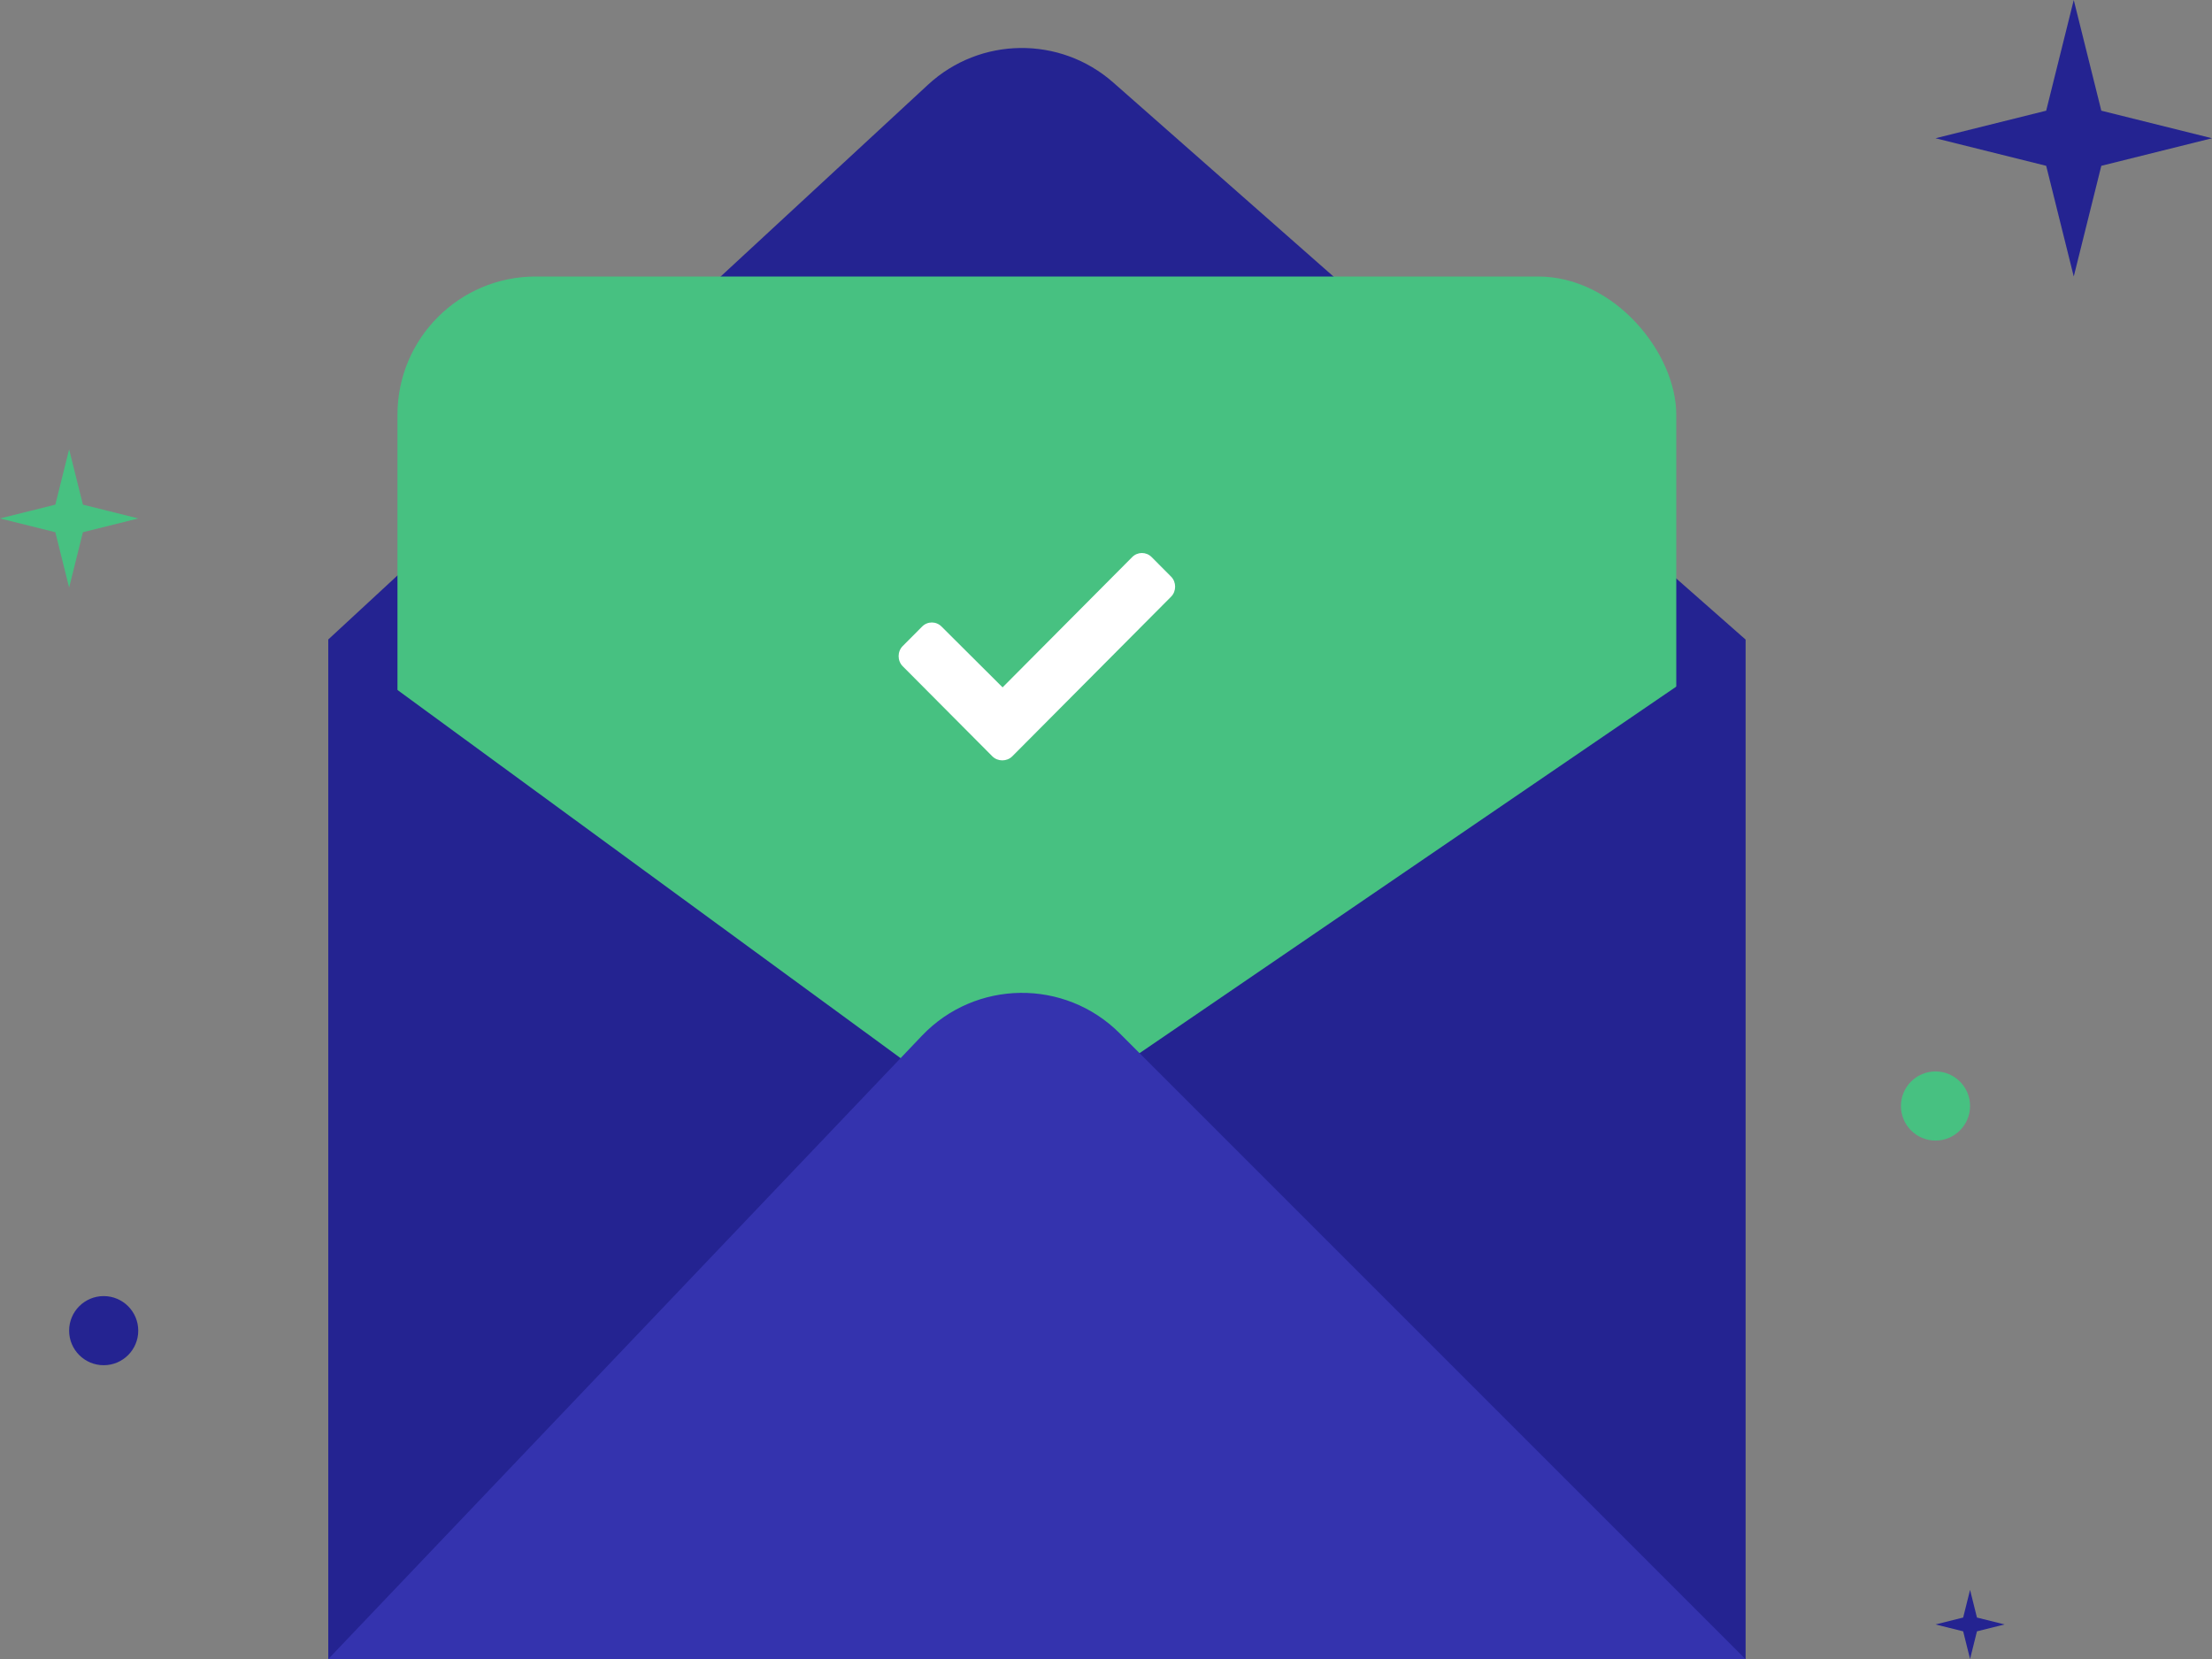 <svg width="128" height="96" viewBox="0 0 128 96" fill="none" xmlns="http://www.w3.org/2000/svg">
<rect x="0" y="0" width="128" height="96" fill="#808080" stroke="none"/>
<path d="M53.698 4.904C56.71 2.118 61.341 2.062 64.419 4.774L101 37V96H19V37L53.698 4.904Z" fill="#242391"/>
<rect x="23" y="16" width="74" height="69" rx="8" fill="#47C181"/>
<path d="M19 37L60 67V96H19V37Z" fill="#242391"/>
<path d="M60 65L101 37V96H60V65Z" fill="#242391"/>
<path d="M53.346 59.936C56.446 56.681 61.618 56.618 64.796 59.797L101 96H19L53.346 59.936Z" fill="#3433AE"/>
<path d="M57.422 43.764L52.234 38.55C51.922 38.236 51.922 37.702 52.234 37.387L53.359 36.257C53.672 35.942 54.172 35.942 54.484 36.257L58.016 39.775L65.516 32.236C65.828 31.922 66.328 31.922 66.641 32.236L67.766 33.367C68.078 33.681 68.078 34.215 67.766 34.529L58.578 43.764C58.266 44.078 57.734 44.078 57.422 43.764Z" fill="white"/>
<path d="M120 0L121.595 6.405L128 8L121.595 9.595L120 16L118.405 9.595L112 8L118.405 6.405L120 0Z" fill="#242391"/>
<path d="M114 92L114.399 93.601L116 94L114.399 94.399L114 96L113.601 94.399L112 94L113.601 93.601L114 92Z" fill="#242391"/>
<path d="M4 26L4.798 29.202L8 30L4.798 30.798L4 34L3.202 30.798L0 30L3.202 29.202L4 26Z" fill="#47C181"/>
<circle cx="112" cy="64" r="2" fill="#47C181"/>
<circle cx="6" cy="77" r="2" fill="#242391"/>
</svg>
